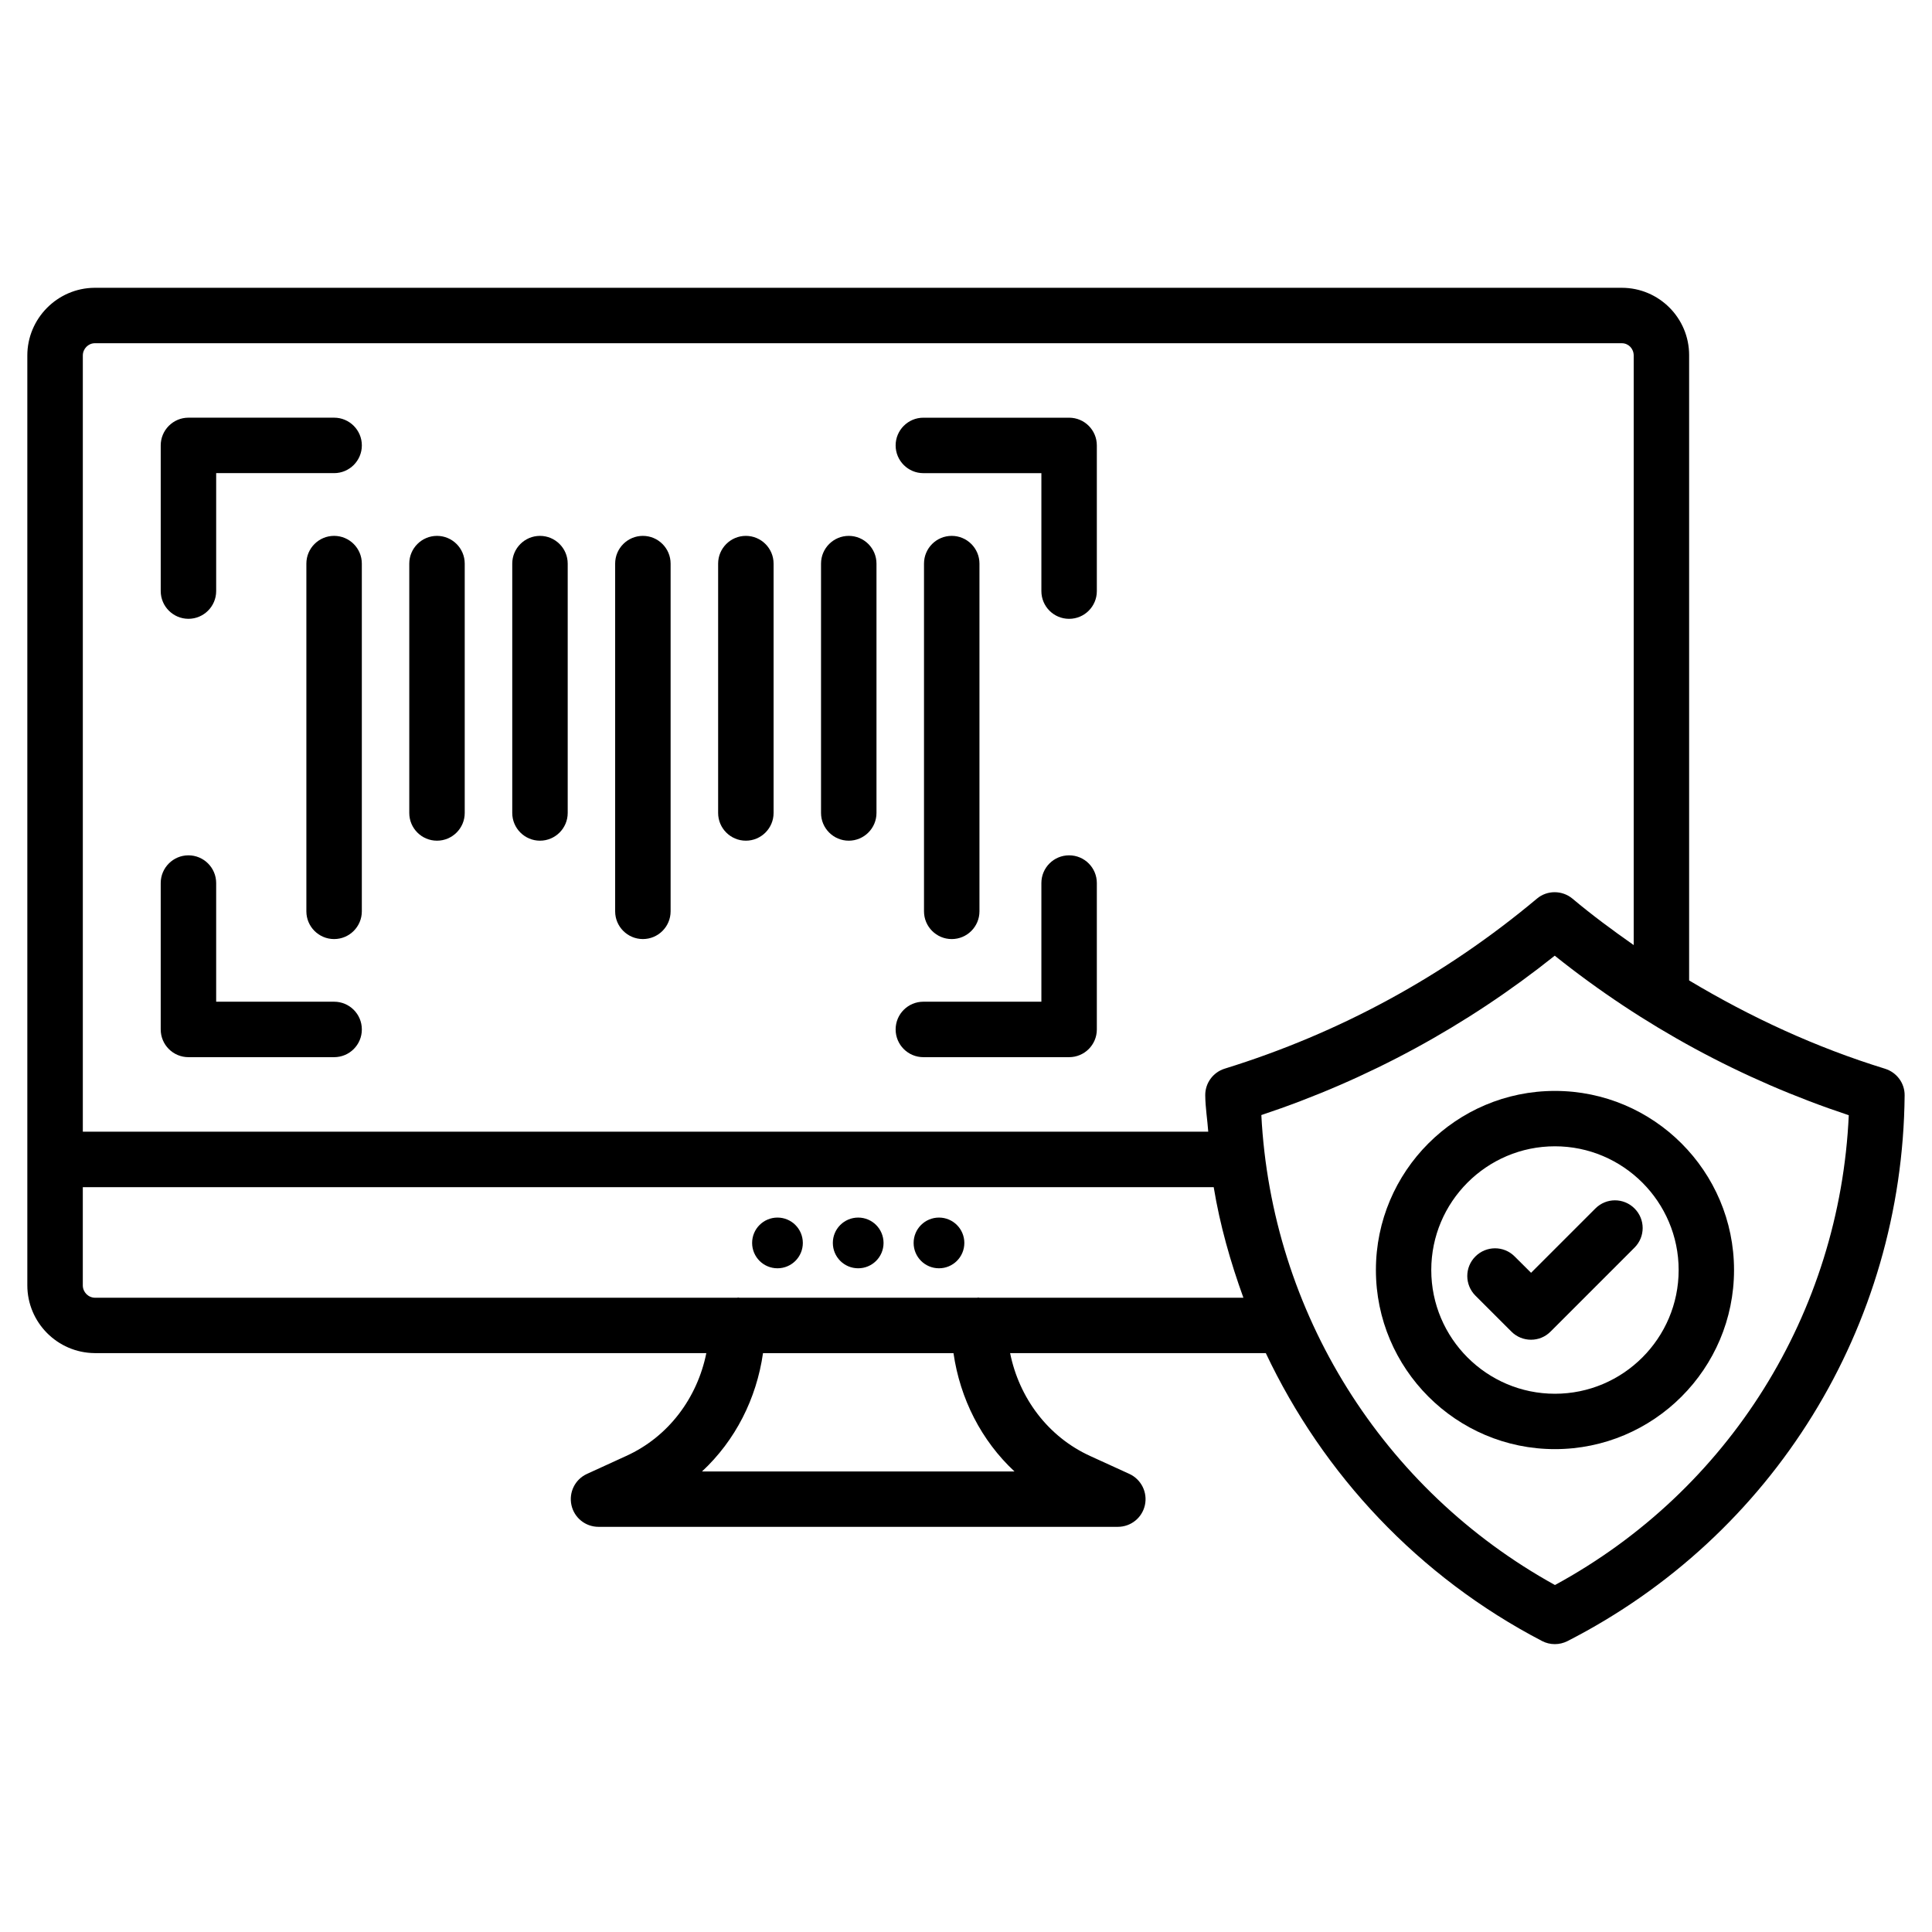 <?xml version="1.0" encoding="UTF-8"?>
<!-- Uploaded to: ICON Repo, www.svgrepo.com, Generator: ICON Repo Mixer Tools -->
<svg fill="#000000" width="800px" height="800px" version="1.1" viewBox="144 144 512 512" xmlns="http://www.w3.org/2000/svg">
 <g>
  <path d="m371.43 466.67c-3.715 0-6.719 3-6.719 6.719 0 3.715 3 6.719 6.719 6.719 3.715 0 6.719-3 6.719-6.719-0.004-3.715-3.004-6.719-6.719-6.719z"/>
  <path d="m350.04 466.67c-3.715 0-6.719 3-6.719 6.719 0 3.715 3 6.719 6.719 6.719 3.715 0 6.719-3 6.719-6.719-0.004-3.715-3.004-6.719-6.719-6.719z"/>
  <path d="m392.84 466.67c-3.715 0-6.719 3-6.719 6.719 0 3.715 3 6.719 6.719 6.719 3.715 0 6.719-3 6.719-6.719 0-3.715-3.004-6.719-6.719-6.719z"/>
  <path d="m388.7 424.16h38.625c4.051 0 7.348-3.273 7.348-7.348v-38.793c0-4.051-3.273-7.348-7.348-7.348s-7.348 3.297-7.348 7.348v31.445h-31.277c-4.051 0-7.348 3.273-7.348 7.348 0.004 4.074 3.297 7.348 7.348 7.348z"/>
  <path d="m388.7 269.39h31.277v31.258c0 4.051 3.273 7.348 7.348 7.348s7.348-3.297 7.348-7.348v-38.605c0-4.051-3.273-7.348-7.348-7.348h-38.625c-4.051 0-7.348 3.297-7.348 7.348 0.004 4.051 3.297 7.348 7.348 7.348z"/>
  <path d="m193.94 424.16h38.605c4.051 0 7.348-3.273 7.348-7.348s-3.297-7.348-7.348-7.348h-31.258v-31.445c0-4.051-3.297-7.348-7.348-7.348-4.051 0-7.348 3.297-7.348 7.348v38.793c0 4.074 3.297 7.348 7.348 7.348z"/>
  <path d="m193.94 307.99c4.051 0 7.348-3.297 7.348-7.348v-31.258h31.258c4.051 0 7.348-3.297 7.348-7.348 0-4.051-3.297-7.348-7.348-7.348h-38.605c-4.051 0-7.348 3.297-7.348 7.348v38.605c0 4.051 3.297 7.348 7.348 7.348z"/>
  <path d="m314.37 392.86c4.051 0 7.348-3.297 7.348-7.348v-92.152c0-4.051-3.297-7.348-7.348-7.348-4.051 0-7.348 3.297-7.348 7.348v92.156c0 4.051 3.297 7.344 7.348 7.344z"/>
  <path d="m232.54 286.01c-4.051 0-7.348 3.297-7.348 7.348v92.156c0 4.051 3.297 7.348 7.348 7.348s7.348-3.297 7.348-7.348v-92.156c0-4.051-3.293-7.348-7.348-7.348z"/>
  <path d="m259.81 366.79c4.051 0 7.348-3.297 7.348-7.348v-66.082c0-4.051-3.297-7.348-7.348-7.348s-7.348 3.297-7.348 7.348v66.082c0 4.051 3.277 7.348 7.348 7.348z"/>
  <path d="m287.1 366.79c4.051 0 7.348-3.297 7.348-7.348v-66.082c0-4.051-3.297-7.348-7.348-7.348-4.051 0-7.348 3.297-7.348 7.348v66.082c0.004 4.051 3.297 7.348 7.348 7.348z"/>
  <path d="m388.87 293.36v92.156c0 4.051 3.297 7.348 7.348 7.348s7.348-3.297 7.348-7.348v-92.156c0-4.051-3.297-7.348-7.348-7.348-4.07 0-7.348 3.297-7.348 7.348z"/>
  <path d="m341.66 366.79c4.051 0 7.348-3.297 7.348-7.348v-66.082c0-4.051-3.297-7.348-7.348-7.348-4.051 0-7.348 3.297-7.348 7.348v66.082c0 4.051 3.297 7.348 7.348 7.348z"/>
  <path d="m368.93 366.79c4.051 0 7.348-3.297 7.348-7.348v-66.082c0-4.051-3.297-7.348-7.348-7.348-4.051 0-7.348 3.297-7.348 7.348v66.082c0 4.051 3.297 7.348 7.348 7.348z"/>
  <path d="m643.57 427.23c-18.348-5.648-35.625-13.645-51.934-23.406v-165.71c0-9.844-7.996-17.844-17.844-17.844h-404.77c-9.824 0.082-17.801 8.164-17.781 17.969v246.38c0 9.824 7.957 17.887 17.844 17.969h162.1c-2.394 11.84-9.992 22.168-21.266 27.27l-10.371 4.746c-3.129 1.426-4.848 4.848-4.113 8.25 0.734 3.379 3.715 5.773 7.18 5.773h137.62c3.465 0 6.445-2.394 7.18-5.773 0.734-3.379-0.988-6.801-4.113-8.25l-10.391-4.746c-11.23-5.121-18.828-15.43-21.223-27.27h67.762c15.219 32.18 40.492 59.262 73.219 76.305 1.051 0.547 2.203 0.82 3.379 0.82 1.156 0 2.289-0.273 3.336-0.797 54.578-27.898 88.797-83.316 89.363-144.61 0.043-3.234-2.078-6.109-5.184-7.074zm-474.48-192.27h404.71c1.742 0 3.148 1.406 3.148 3.273v156.22c-5.543-3.883-11-7.914-16.227-12.301-2.707-2.266-6.719-2.289-9.426 0-24.434 20.469-52.27 35.625-82.73 45.051-3.106 0.965-5.227 3.863-5.164 7.137 0.043 3.234 0.566 6.383 0.797 9.574h-298.25v-205.7c0-1.781 1.426-3.231 3.148-3.254zm243.76 298.99h-82.812c8.816-8.188 14.441-19.27 16.164-31.34h50.484c1.746 12.07 7.371 23.152 16.164 31.34zm-9.277-46.035c-0.105 0-0.188-0.062-0.316-0.062-0.125 0-0.188 0.062-0.316 0.062h-62.992c-0.105 0-0.188-0.062-0.316-0.062-0.125 0-0.188 0.062-0.316 0.062h-170.14c-1.785-0.02-3.234-1.492-3.234-3.273v-26.031h299.7c1.66 10.098 4.449 19.836 7.871 29.305zm152.51 76.137c-45.785-25.297-75.129-72.34-77.816-124.55 28.34-9.426 54.434-23.617 77.754-42.234 23.387 18.684 49.543 32.852 77.922 42.277-2.371 52.398-31.719 99.441-77.859 124.5z"/>
  <path d="m508.63 480.57c0 26.176 21.285 47.465 47.441 47.465 26.176 0 47.465-21.285 47.465-47.465 0-26.176-21.285-47.465-47.465-47.465-26.176 0-47.441 21.289-47.441 47.465zm47.441-32.789c18.055 0 32.789 14.715 32.789 32.789 0 18.074-14.715 32.789-32.789 32.789s-32.77-14.715-32.77-32.789c0-18.074 14.695-32.789 32.77-32.789z"/>
  <path d="m544.55 496.9c1.426 1.426 3.297 2.141 5.184 2.141 1.891 0 3.758-0.715 5.184-2.164l22.25-22.25c2.875-2.875 2.875-7.496 0-10.371s-7.496-2.875-10.371 0l-17.047 17.047-4.367-4.344c-2.875-2.875-7.516-2.856-10.391 0.02s-2.856 7.516 0.02 10.391z"/>
 </g>
</svg>